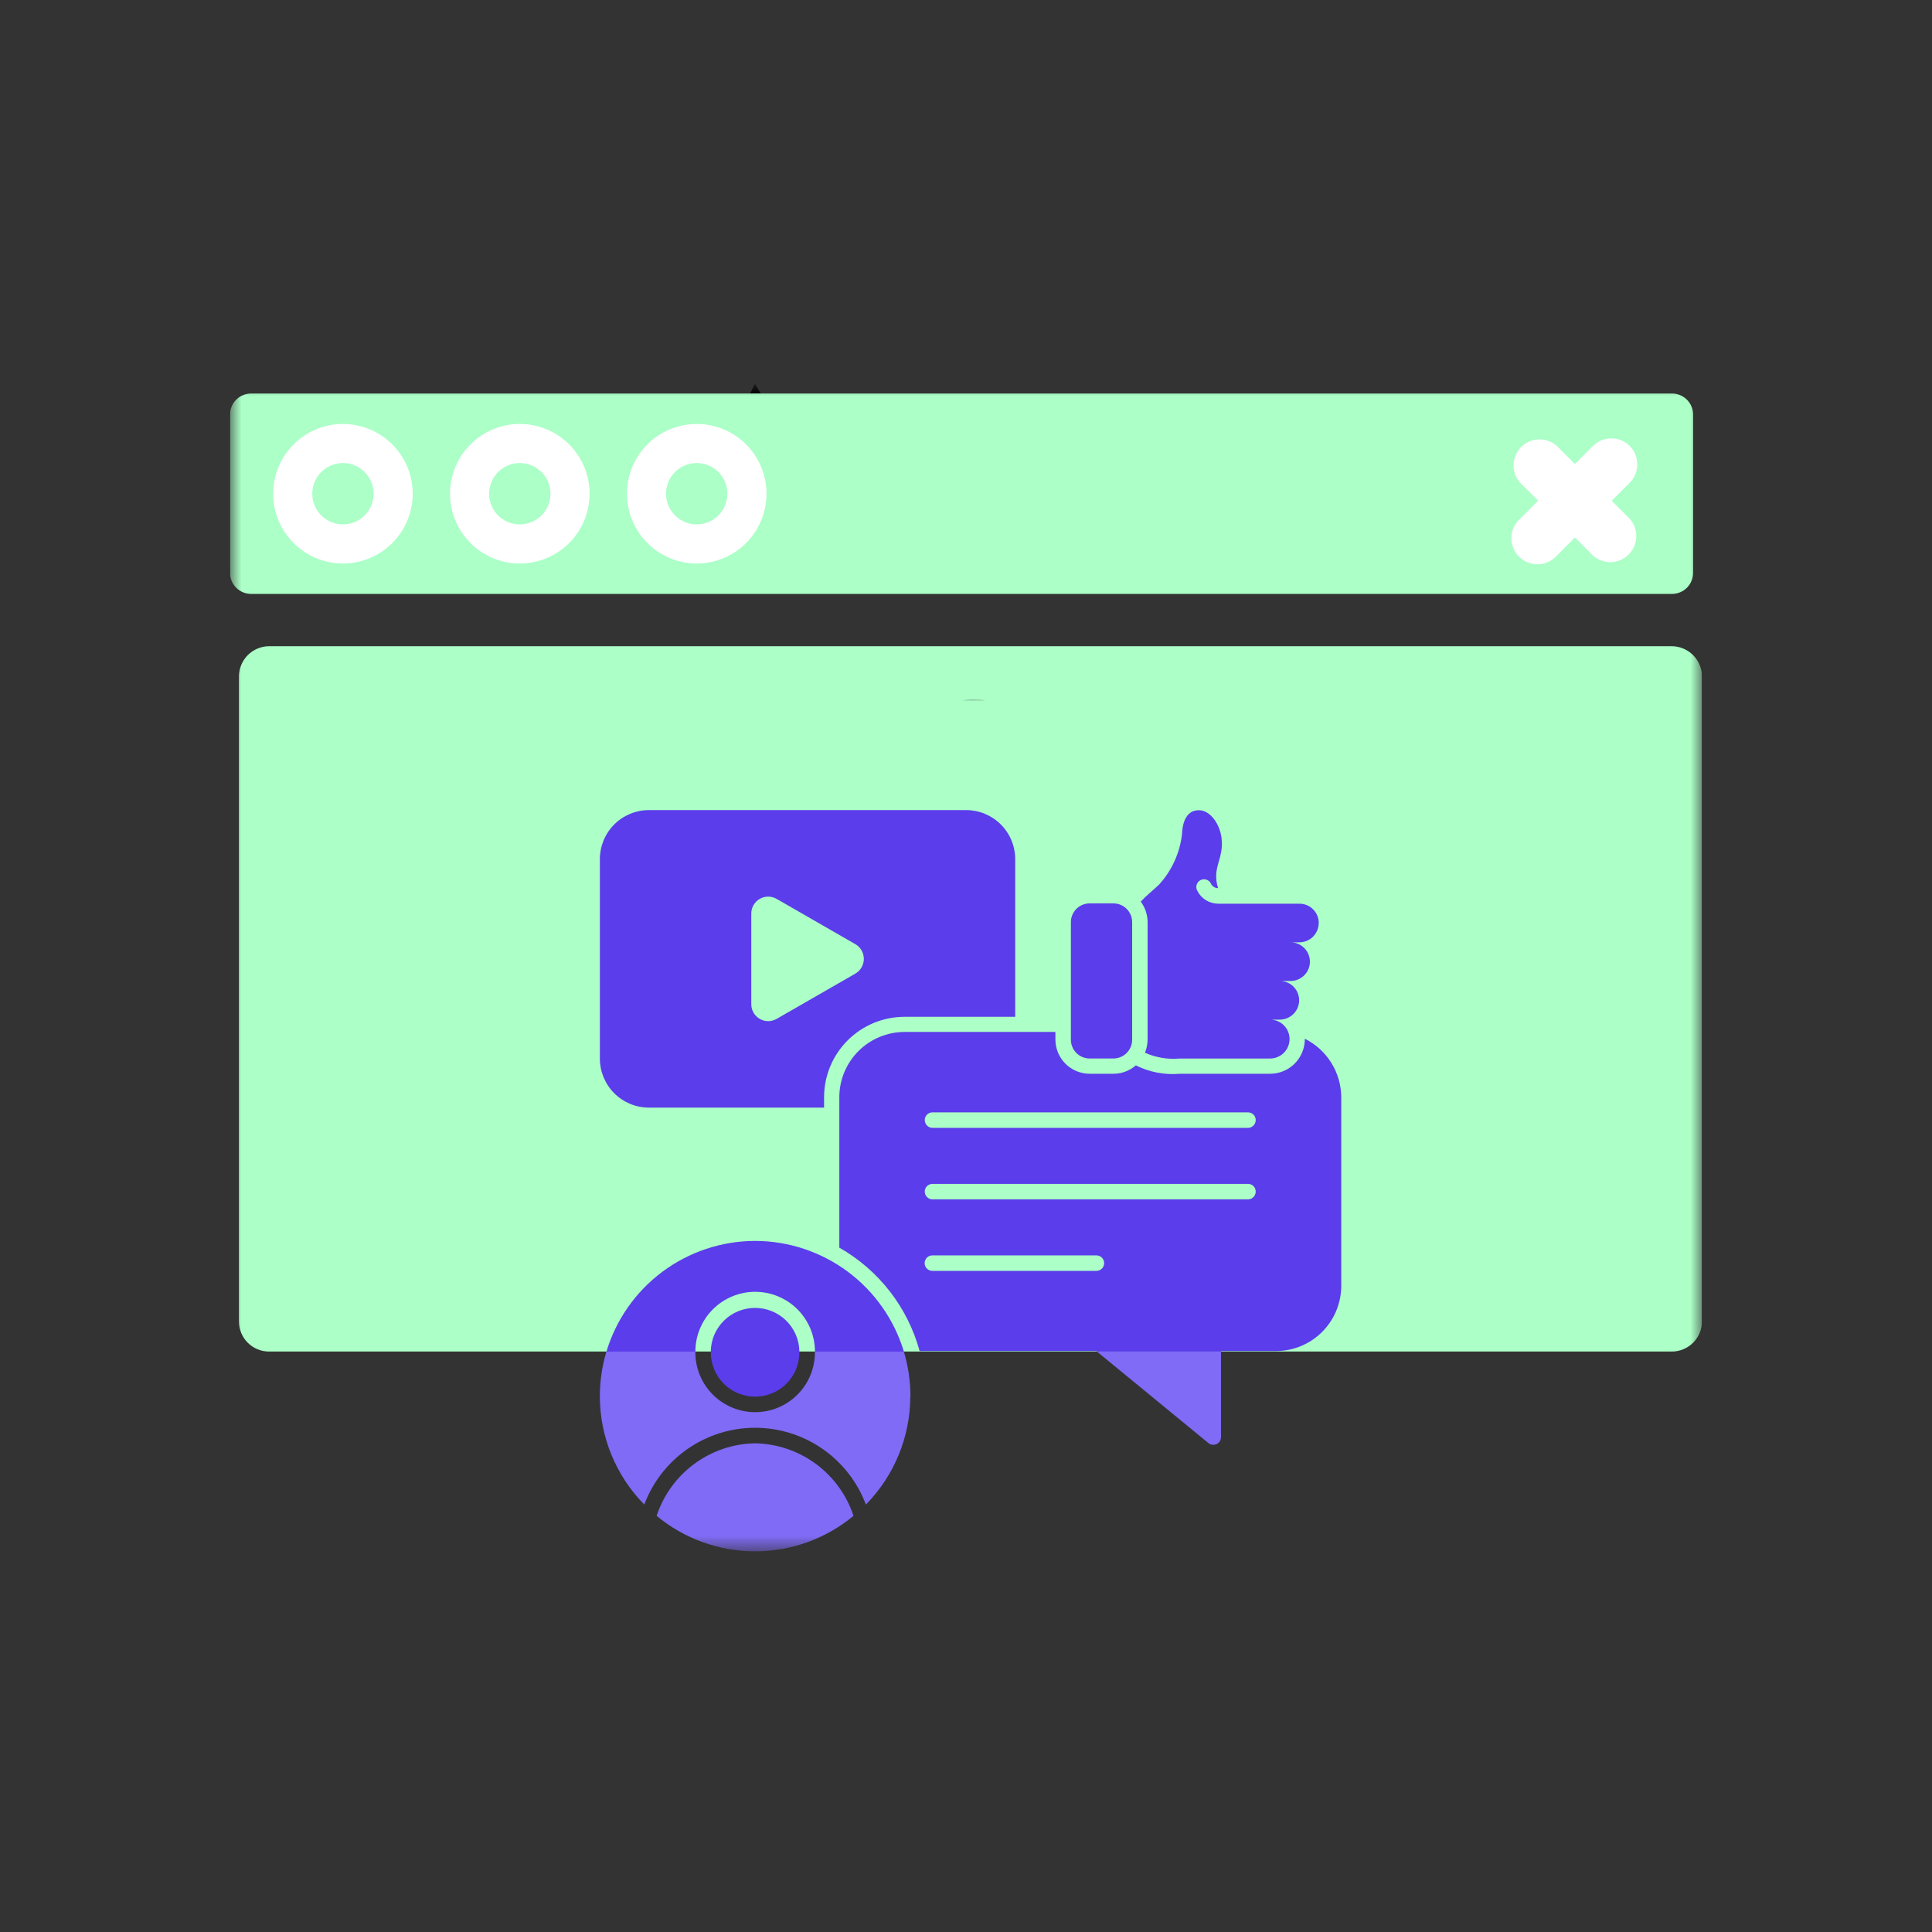 <?xml version="1.0" encoding="UTF-8"?> <svg xmlns="http://www.w3.org/2000/svg" width="100" height="100" viewBox="0 0 100 100" fill="none"><rect x="0" y="0" width="100" height="100" fill="#333333" stroke="none"/><g clip-path="url(#clip0_27_10154)"><mask id="mask0_27_10154" style="mask-type:luminance" maskUnits="userSpaceOnUse" x="11" y="19" width="78" height="62"><path d="M88.095 19.841H11.905V80.297H88.095V19.841Z" fill="white"></path></mask><g mask="url(#mask0_27_10154)"><path d="M38.829 20.367L39.075 19.865L39.378 20.367H38.829Z" fill="black"></path><path d="M58.903 40.025L59.221 40.144L58.999 40.303L58.897 40.025" fill="#020202"></path><path d="M43.497 24.511L43.715 24.681L43.497 24.786V24.511Z" fill="#060606"></path><path d="M44.759 26.844L44.917 26.916L44.759 26.983C44.759 26.938 44.759 26.892 44.759 26.844Z" fill="#030303"></path><path d="M86.53 33.448H13.933C13.727 33.448 13.522 33.489 13.332 33.569C13.141 33.648 12.968 33.765 12.823 33.911C12.678 34.058 12.563 34.232 12.485 34.423C12.406 34.614 12.367 34.819 12.368 35.025V68.394C12.367 68.599 12.407 68.803 12.486 68.993C12.564 69.183 12.679 69.356 12.825 69.501C12.97 69.646 13.143 69.761 13.334 69.839C13.524 69.917 13.728 69.957 13.933 69.956H86.53C86.945 69.956 87.343 69.791 87.637 69.497C87.93 69.204 88.095 68.806 88.095 68.391V35.019C88.094 34.604 87.929 34.206 87.636 33.911C87.343 33.617 86.945 33.45 86.53 33.448ZM50.368 36.23C50.6 36.23 50.776 36.23 50.981 36.244H49.852C50.002 36.23 50.217 36.23 50.368 36.23Z" fill="#ABFFC7"></path><path d="M12.998 20.368H86.541C86.831 20.368 87.109 20.483 87.315 20.689C87.52 20.894 87.635 21.172 87.635 21.462V29.648C87.635 29.938 87.52 30.216 87.315 30.421C87.109 30.626 86.831 30.741 86.541 30.741H12.998C12.708 30.741 12.43 30.626 12.225 30.421C12.02 30.216 11.905 29.938 11.905 29.648V21.462C11.905 21.172 12.02 20.894 12.225 20.689C12.43 20.483 12.708 20.368 12.998 20.368Z" fill="#ABFFC7"></path><path d="M17.751 21.943C17.036 21.942 16.338 22.154 15.743 22.551C15.149 22.948 14.686 23.512 14.412 24.172C14.138 24.832 14.067 25.559 14.206 26.26C14.345 26.961 14.69 27.605 15.195 28.11C15.7 28.616 16.344 28.96 17.045 29.099C17.746 29.238 18.473 29.167 19.133 28.893C19.793 28.619 20.357 28.156 20.754 27.562C21.151 26.967 21.362 26.269 21.362 25.554C21.361 24.596 20.981 23.678 20.303 23.002C19.627 22.324 18.709 21.944 17.751 21.943ZM17.751 27.143C17.437 27.143 17.13 27.05 16.869 26.875C16.608 26.701 16.405 26.453 16.285 26.163C16.164 25.873 16.133 25.554 16.194 25.246C16.255 24.938 16.407 24.655 16.629 24.433C16.851 24.211 17.133 24.06 17.441 23.999C17.749 23.938 18.068 23.969 18.358 24.089C18.648 24.209 18.896 24.413 19.071 24.674C19.245 24.935 19.338 25.242 19.338 25.556C19.338 25.977 19.171 26.38 18.873 26.678C18.576 26.976 18.172 27.143 17.751 27.143Z" fill="white"></path><path d="M26.906 21.943C26.192 21.942 25.493 22.154 24.899 22.551C24.304 22.948 23.841 23.512 23.567 24.172C23.294 24.832 23.222 25.559 23.361 26.26C23.501 26.961 23.845 27.605 24.35 28.11C24.855 28.616 25.499 28.96 26.2 29.099C26.901 29.238 27.628 29.167 28.288 28.893C28.948 28.619 29.512 28.156 29.909 27.562C30.306 26.967 30.518 26.269 30.517 25.554C30.517 24.596 30.136 23.678 29.458 23.001C28.781 22.324 27.862 21.943 26.905 21.943M26.905 27.143C26.591 27.143 26.284 27.05 26.023 26.875C25.762 26.701 25.558 26.453 25.438 26.163C25.318 25.873 25.287 25.554 25.348 25.246C25.409 24.938 25.56 24.655 25.782 24.433C26.004 24.211 26.287 24.06 26.595 23.999C26.903 23.938 27.222 23.969 27.512 24.089C27.802 24.209 28.05 24.413 28.224 24.674C28.399 24.935 28.492 25.242 28.492 25.556C28.492 25.977 28.325 26.38 28.027 26.678C27.729 26.976 27.326 27.143 26.905 27.143Z" fill="white"></path><path d="M36.063 21.943C35.349 21.942 34.65 22.154 34.056 22.551C33.462 22.948 32.998 23.512 32.724 24.172C32.451 24.832 32.379 25.559 32.519 26.26C32.658 26.961 33.002 27.605 33.507 28.11C34.013 28.616 34.657 28.96 35.358 29.099C36.058 29.238 36.785 29.167 37.445 28.893C38.105 28.619 38.67 28.156 39.066 27.562C39.463 26.967 39.675 26.269 39.675 25.554C39.674 24.596 39.293 23.678 38.615 23.001C37.938 22.324 37.021 21.943 36.063 21.943ZM36.062 27.143C35.748 27.143 35.441 27.05 35.18 26.875C34.919 26.701 34.716 26.453 34.595 26.163C34.475 25.873 34.444 25.554 34.505 25.246C34.566 24.938 34.718 24.655 34.94 24.433C35.161 24.211 35.444 24.06 35.752 23.999C36.06 23.938 36.379 23.969 36.669 24.089C36.959 24.209 37.207 24.413 37.382 24.674C37.556 24.935 37.649 25.242 37.649 25.556C37.649 25.977 37.482 26.38 37.184 26.678C36.887 26.976 36.483 27.143 36.062 27.143Z" fill="white"></path><path d="M84.354 23.082C84.101 22.831 83.759 22.689 83.402 22.689C83.045 22.689 82.702 22.831 82.449 23.082L81.516 24.016L80.584 23.082C80.327 22.854 79.992 22.732 79.648 22.742C79.304 22.753 78.977 22.894 78.734 23.137C78.491 23.38 78.35 23.707 78.339 24.051C78.329 24.395 78.451 24.73 78.68 24.987L79.613 25.919L78.68 26.851C78.542 26.973 78.431 27.122 78.353 27.288C78.275 27.455 78.233 27.636 78.227 27.82C78.222 28.003 78.254 28.186 78.322 28.357C78.39 28.528 78.492 28.683 78.622 28.813C78.752 28.943 78.907 29.045 79.078 29.113C79.249 29.181 79.432 29.213 79.615 29.208C79.799 29.203 79.98 29.16 80.147 29.082C80.313 29.004 80.462 28.893 80.584 28.756L81.516 27.822L82.449 28.756C82.707 28.984 83.041 29.106 83.385 29.096C83.729 29.086 84.056 28.944 84.3 28.701C84.543 28.458 84.684 28.131 84.694 27.787C84.704 27.443 84.583 27.108 84.354 26.851L83.422 25.919L84.354 24.987C84.606 24.734 84.747 24.392 84.747 24.035C84.747 23.678 84.606 23.336 84.354 23.082Z" fill="white"></path><path fill-rule="evenodd" clip-rule="evenodd" d="M39.076 74.705C37.943 74.726 36.845 75.099 35.934 75.772C35.022 76.445 34.342 77.384 33.987 78.46C35.42 79.647 37.222 80.297 39.083 80.297C40.943 80.297 42.745 79.647 44.178 78.46C43.822 77.382 43.14 76.442 42.226 75.769C41.312 75.096 40.211 74.724 39.076 74.705Z" fill="#7F6BF6"></path><path fill-rule="evenodd" clip-rule="evenodd" d="M39.076 67.698C38.475 67.698 37.897 67.935 37.469 68.358C37.041 68.781 36.797 69.356 36.791 69.957V69.998C36.791 70.606 37.032 71.19 37.462 71.62C37.892 72.05 38.475 72.291 39.083 72.291C39.691 72.291 40.275 72.05 40.705 71.62C41.135 71.19 41.376 70.606 41.376 69.998V69.959C41.369 69.355 41.123 68.778 40.692 68.355C40.261 67.932 39.68 67.695 39.076 67.698Z" fill="#5B3DEB"></path><path fill-rule="evenodd" clip-rule="evenodd" d="M39.076 64.23C37.35 64.234 35.671 64.794 34.286 65.825C32.902 66.857 31.886 68.306 31.389 69.959H35.992C35.992 69.138 36.318 68.35 36.898 67.77C37.479 67.19 38.266 66.864 39.087 66.864C39.908 66.864 40.695 67.19 41.276 67.77C41.856 68.35 42.182 69.138 42.182 69.959H46.785C46.286 68.304 45.269 66.854 43.882 65.822C42.495 64.791 40.814 64.233 39.086 64.23" fill="#5B3DEB"></path><path fill-rule="evenodd" clip-rule="evenodd" d="M57.633 46.76H56.395C56.139 46.761 55.894 46.863 55.713 47.044C55.532 47.225 55.43 47.471 55.429 47.727V53.808C55.428 53.936 55.452 54.062 55.5 54.181C55.548 54.299 55.62 54.407 55.709 54.498C55.799 54.589 55.906 54.661 56.023 54.711C56.141 54.761 56.268 54.786 56.395 54.787H57.633C57.761 54.786 57.888 54.761 58.005 54.711C58.123 54.661 58.23 54.589 58.32 54.498C58.409 54.407 58.48 54.299 58.529 54.181C58.577 54.062 58.601 53.936 58.6 53.808V47.727C58.599 47.471 58.497 47.225 58.316 47.044C58.135 46.863 57.89 46.761 57.633 46.76Z" fill="#5B3DEB"></path><path fill-rule="evenodd" clip-rule="evenodd" d="M68.259 47.768C68.257 47.505 68.152 47.253 67.966 47.067C67.78 46.881 67.528 46.776 67.265 46.775H63.047C62.824 46.773 62.606 46.711 62.416 46.593C62.227 46.475 62.073 46.307 61.973 46.108C61.947 46.062 61.93 46.012 61.924 45.96C61.917 45.908 61.921 45.855 61.935 45.805C61.949 45.754 61.972 45.707 62.004 45.666C62.036 45.624 62.077 45.589 62.122 45.563C62.168 45.538 62.218 45.521 62.27 45.514C62.322 45.508 62.375 45.511 62.425 45.525C62.476 45.539 62.523 45.563 62.565 45.595C62.606 45.627 62.641 45.667 62.666 45.713C62.697 45.789 62.75 45.854 62.818 45.9C62.886 45.946 62.966 45.971 63.047 45.971C62.708 44.87 63.365 44.489 63.224 43.359C63.128 42.597 62.557 41.794 61.863 41.957C61.497 42.038 61.211 42.406 61.182 43.168C61.071 44.142 60.657 45.056 59.998 45.781C59.671 46.098 59.363 46.325 59.046 46.665C59.273 46.973 59.397 47.344 59.4 47.727V53.808C59.398 54.041 59.352 54.273 59.263 54.489C59.826 54.74 60.444 54.844 61.059 54.789H65.74C66.007 54.789 66.263 54.683 66.452 54.494C66.641 54.305 66.747 54.049 66.747 53.782C66.747 53.515 66.641 53.258 66.452 53.07C66.263 52.881 66.007 52.775 65.74 52.775H66.243C66.508 52.775 66.762 52.669 66.95 52.482C67.137 52.294 67.243 52.04 67.243 51.775C67.243 51.509 67.137 51.255 66.95 51.068C66.762 50.88 66.508 50.775 66.243 50.775H66.8C67.065 50.775 67.319 50.669 67.507 50.482C67.695 50.294 67.8 50.04 67.8 49.775C67.8 49.509 67.695 49.255 67.507 49.068C67.319 48.88 67.065 48.775 66.8 48.775H67.262C67.527 48.773 67.78 48.665 67.967 48.477C68.153 48.288 68.257 48.033 68.255 47.768" fill="#5B3DEB"></path><path fill-rule="evenodd" clip-rule="evenodd" d="M67.538 53.768C67.54 54.005 67.495 54.24 67.405 54.459C67.316 54.679 67.184 54.878 67.017 55.046C66.85 55.215 66.652 55.348 66.433 55.439C66.214 55.531 65.98 55.578 65.743 55.578H61.062C60.279 55.646 59.493 55.496 58.791 55.143C58.47 55.423 58.059 55.577 57.633 55.578H56.395C55.927 55.576 55.478 55.389 55.147 55.058C54.816 54.727 54.629 54.278 54.627 53.809V53.414H46.818C45.924 53.416 45.068 53.772 44.435 54.403C43.803 55.035 43.446 55.891 43.443 56.784V64.579C44.454 65.153 45.342 65.921 46.056 66.84C46.769 67.758 47.294 68.808 47.6 69.93H56.756L56.783 69.957H63.205V69.93H66.048C66.94 69.929 67.795 69.575 68.427 68.945C69.06 68.316 69.417 67.462 69.422 66.57V56.784C69.418 56.157 69.24 55.544 68.908 55.012C68.577 54.479 68.105 54.049 67.544 53.768" fill="#5B3DEB"></path><path fill-rule="evenodd" clip-rule="evenodd" d="M56.749 65.781H48.261C48.154 65.781 48.052 65.739 47.977 65.663C47.901 65.588 47.859 65.486 47.859 65.379C47.859 65.273 47.901 65.171 47.977 65.095C48.052 65.02 48.154 64.978 48.261 64.978H56.749C56.856 64.978 56.958 65.02 57.033 65.095C57.109 65.171 57.151 65.273 57.151 65.379C57.151 65.486 57.109 65.588 57.033 65.663C56.958 65.739 56.856 65.781 56.749 65.781Z" fill="#ABFFC7"></path><path fill-rule="evenodd" clip-rule="evenodd" d="M64.6 62.081H48.261C48.154 62.078 48.054 62.034 47.98 61.958C47.906 61.881 47.865 61.779 47.865 61.673C47.865 61.568 47.907 61.468 47.981 61.394C48.055 61.319 48.156 61.278 48.261 61.278H64.6C64.705 61.278 64.805 61.319 64.88 61.394C64.954 61.468 64.995 61.568 64.995 61.673C64.996 61.779 64.955 61.881 64.881 61.958C64.807 62.034 64.706 62.078 64.6 62.081Z" fill="#ABFFC7"></path><path fill-rule="evenodd" clip-rule="evenodd" d="M64.6 58.379H48.261C48.154 58.377 48.054 58.332 47.98 58.256C47.906 58.18 47.865 58.078 47.865 57.971C47.865 57.867 47.907 57.766 47.981 57.692C48.055 57.618 48.156 57.576 48.261 57.576H64.6C64.705 57.576 64.805 57.618 64.88 57.692C64.954 57.766 64.995 57.867 64.995 57.971C64.996 58.078 64.955 58.18 64.881 58.256C64.807 58.332 64.706 58.377 64.6 58.379Z" fill="#ABFFC7"></path><path fill-rule="evenodd" clip-rule="evenodd" d="M50.014 41.93H33.58C32.909 41.933 32.267 42.2 31.793 42.674C31.319 43.148 31.052 43.79 31.049 44.46V54.8C31.052 55.47 31.319 56.112 31.793 56.586C32.267 57.06 32.909 57.328 33.58 57.33H42.654V56.794C42.654 55.689 43.093 54.63 43.873 53.85C44.654 53.069 45.713 52.63 46.818 52.63H52.546V44.46C52.544 43.79 52.276 43.148 51.802 42.674C51.328 42.2 50.686 41.933 50.016 41.93" fill="#5B3DEB"></path><path fill-rule="evenodd" clip-rule="evenodd" d="M44.273 50.394L40.205 52.733C40.071 52.812 39.919 52.854 39.764 52.855C39.609 52.855 39.457 52.815 39.323 52.737C39.189 52.66 39.078 52.548 39.001 52.414C38.924 52.279 38.884 52.126 38.886 51.971V47.292C38.884 47.137 38.924 46.984 39.001 46.85C39.078 46.715 39.189 46.604 39.323 46.526C39.457 46.449 39.609 46.408 39.764 46.409C39.919 46.41 40.071 46.451 40.205 46.53L44.273 48.87C44.407 48.947 44.517 49.058 44.594 49.192C44.671 49.326 44.712 49.477 44.712 49.632C44.712 49.786 44.671 49.938 44.594 50.071C44.517 50.205 44.407 50.316 44.273 50.394Z" fill="#ABFFC7"></path><path fill-rule="evenodd" clip-rule="evenodd" d="M47.118 72.27C47.115 74.367 46.289 76.38 44.818 77.875C44.38 76.707 43.596 75.702 42.571 74.992C41.547 74.282 40.33 73.901 39.083 73.901C37.836 73.901 36.619 74.282 35.594 74.992C34.57 75.702 33.786 76.707 33.348 77.875C31.876 76.38 31.05 74.367 31.048 72.27C31.049 71.487 31.163 70.708 31.387 69.957H35.991V69.998C35.991 70.819 36.317 71.607 36.897 72.187C37.478 72.767 38.265 73.094 39.086 73.094C39.907 73.094 40.694 72.767 41.275 72.187C41.855 71.607 42.181 70.819 42.181 69.998V69.957H46.784C47.008 70.708 47.123 71.487 47.124 72.27" fill="#7F6BF6"></path><path fill-rule="evenodd" clip-rule="evenodd" d="M63.199 69.957V74.392C63.197 74.467 63.175 74.54 63.134 74.603C63.093 74.666 63.035 74.716 62.967 74.747C62.898 74.778 62.823 74.79 62.748 74.78C62.674 74.77 62.604 74.74 62.546 74.692L56.778 69.957H63.199Z" fill="#7F6BF6"></path></g></g><defs><clipPath id="clip0_27_10154"><rect width="76.191" height="76.191" fill="white" transform="translate(11.905 11.905)"></rect></clipPath></defs></svg> 